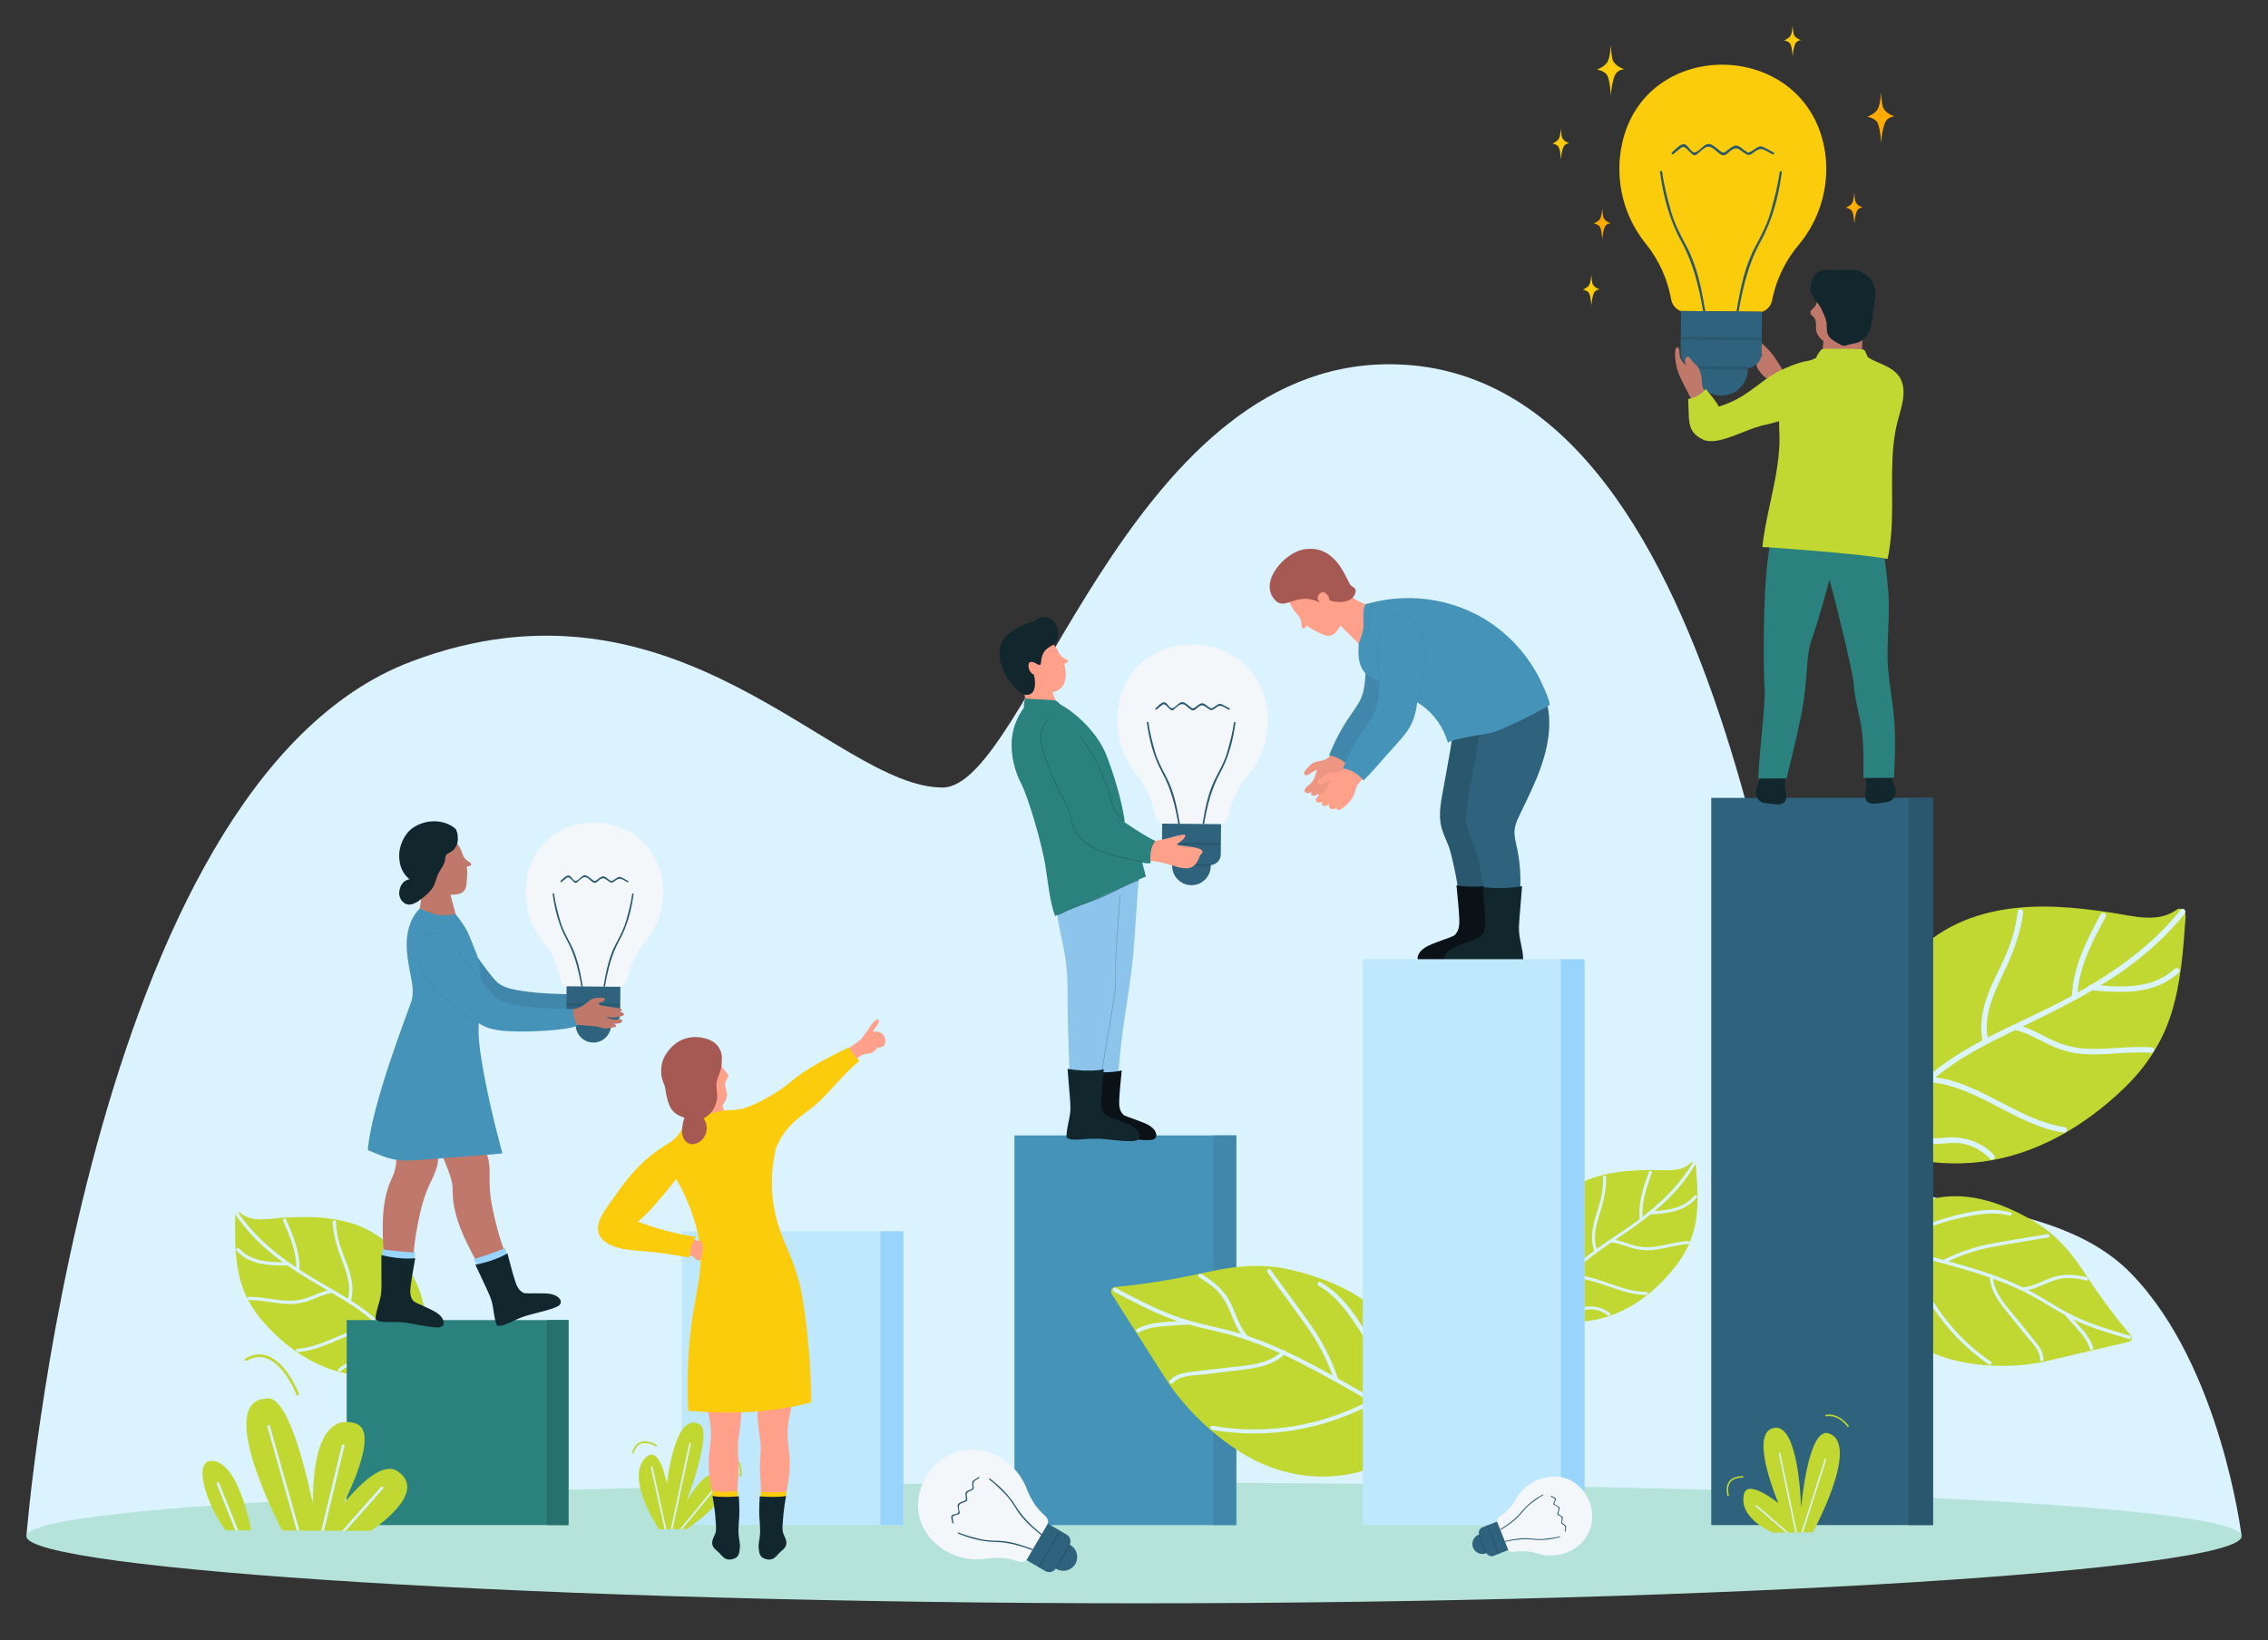 <svg xmlns="http://www.w3.org/2000/svg" id="Layer_1" data-name="Layer 1" viewBox="0 0 794.874 574.886"><rect x="0" y="0" width="794.874" height="574.886" fill="#333333" stroke="none"/><defs><style>      .cls-1 {        fill: #b5e3d9;      }      .cls-2 {        fill: #bfe8fc;      }      .cls-3 {        fill: #f4f7f9;      }      .cls-4 {        fill: #6b94b0;      }      .cls-5 {        fill: #ffab00;      }      .cls-6 {        fill: #26706e;      }      .cls-7 {        fill: #2f627c;      }      .cls-8 {        fill: #99d4fc;      }      .cls-9 {        fill: #bf7869;      }      .cls-10 {        fill: #ffa18a;      }      .cls-11 {        fill: #8cc4eb;      }      .cls-12 {        fill: #a65952;      }      .cls-13 {        fill: #dbf2ff;      }      .cls-14 {        fill: #4693b9;      }      .cls-15 {        fill: #29576e;      }      .cls-16 {        fill: #2a817d;      }      .cls-17 {        fill: #c1d832;      }      .cls-18 {        fill: #ed9682;      }      .cls-19 {        fill: #0a1217;      }      .cls-20 {        fill: #facc0b;      }      .cls-21 {        fill: #4087ab;      }      .cls-22 {        fill: #21615e;      }      .cls-23 {        fill: #12262e;      }    </style></defs><path class="cls-20" d="M625.271,14.155s1.409.192,2.113,1.088c.706.898.898,4.614.898,4.614,0,0,.256-4.164,1.346-5.126.787-.695,1.665-.64,1.665-.64,0,0-1.922-.513-2.563-1.922-.32-.705-.448-3.396-.448-3.396,0,0-.129,2.755-.768,3.78-.642,1.025-2.243,1.602-2.243,1.602"></path><path class="cls-13" d="M9.25,538.494h776.375s-7.149-59.401-38.496-91.874c-31.347-32.475-93.744-18.044-107.964-48.962-14.219-30.917-31.889-269.982-152.341-269.982-92.343,0-126.785,148.364-156.5,148.364-37.797,0-92.782-79.618-186.347-44.099C30.103,275.165,9.25,538.494,9.25,538.494"></path><path class="cls-1" d="M9.25,538.494c0,11.674,183.618,23.495,390.506,23.495s385.869-11.821,385.869-23.495-178.982-18.774-385.869-18.774-390.506,7.107-390.506,18.774h0Z"></path><path class="cls-18" d="M461.499,270.095c-.064.325-.18.652-.278.964-.398,1.259-.839,2.606-1.837,3.52-.651.597-1.483,1.069-1.932,1.858-.295.51-.421,1.082.168,1.411.691.393,1.469.081,2.124-.262-.247.443-.413,1.025.171,1.264.685.279,1.746-.271,2.446-.72-.251.417-.393.905.022,1.286.419.386,1.103.31,1.598.156.251-.079.599-.359.818-.307.138.032.318.325.516.384.718.198,1.319-.467,1.765-.916,1.363-1.382,2.558-3.002,3.155-4.864.345-1.068.339-2.205.666-3.275.336-1.097,1.169-1.93,1.652-2.957-1.407-1.006-3.737-2.622-5.627-3.868-.652,1.365-1.794,2.336-3.245,2.746-1.16.332-2.424.337-3.495.944-1.015.573-1.84,1.598-2.575,2.485-.356.426-.892,1.175-.286,1.648.668.514,1.597-.319,2.122-.641.556-.346,1.12-.676,1.695-.984.382-.21.442-.298.357.128"></path><path class="cls-21" d="M476.079,246.553c2.117-3.448,2.256-6.953,2.531-10.824h13.617s-.262,5.954-.4,5.875c-.44,3.651-1.401,7.199-3.602,10.241-2.067,2.856-4.62,5.416-6.946,8.058-2.707,3.074-5.341,6.247-8.297,9.091-1.84-2.325-4.247-3.747-7.174-4.234,1.296-3.223,2.782-6.365,4.511-9.38,1.753-3.06,3.918-5.829,5.76-8.827"></path><path class="cls-15" d="M523.606,284.811c-.691,1.453-1.414,2.92-1.76,4.5-.436,1.988-.119,3.982.348,5.936,1.451,6.07,1.847,12.109,1.261,18.392h-12.29c-.008-3.348-2.531-14.765-3.441-17.039-.85-2.125-1.868-4.197-2.482-6.413-1.289-4.631-.106-9.605.697-14.23.883-5.069,1.913-10.114,2.7-15.201.819-5.275,1.32-10.594,1.178-15.932h22.914c2.993,10.504-.586,21.633-5.006,31.315-1.328,2.912-2.746,5.78-4.119,8.672"></path><path class="cls-19" d="M496.842,335.532c.287-1.531,1.362-2.563,2.57-3.379,2.324-1.56,9.577-3.631,10.351-4.324,1.487-1.326,1.762-3.496,1.695-5.404-.142-4.038-.659-8.09-1.002-12.114,0,0,5.109,1.242,13.846-.17,0,0-.593,7.225-.889,10.838-.144,1.764-.298,3.533-.163,5.305.117,1.553.451,3.078.765,4.6.313,1.513.617,3.043.663,4.595.01.276.003.844.003.844-.962.98-3.245.898-4.321.85-2.716-.116-5.331-.53-8.069-.354-3.523.231-7.014.803-10.546.938-1.21.045-2.365.033-3.459-.139-1.403-.367-1.524-1.67-1.444-2.086"></path><path class="cls-7" d="M532.757,285.309c-.691,1.451-1.415,2.919-1.76,4.501-.436,1.987-.118,3.983.348,5.933,1.45,6.07,1.847,12.113,1.26,18.396h-12.289c-.008-3.348-2.532-14.767-3.442-17.037-.848-2.131-1.866-4.203-2.482-6.416-1.289-4.634-.106-9.609.699-14.233.881-5.069,1.91-10.111,2.701-15.196.816-5.274,1.317-10.596,1.176-15.934h22.913c2.993,10.504-.584,21.635-5.004,31.315-1.328,2.909-2.746,5.78-4.12,8.671"></path><path class="cls-10" d="M474.223,209.47c-1.072-.981-1.749-1.695-1.749-1.695,0,0-1.661,1.668-3.706.716-.028-.014-12.744-7.895-15.552-4.849-3.327,3.612-1.638,8.302,1.611,11.917,1.379,1.533,1.314,2.794,1.409,4.178.036.544.842.785,1.159.275l.461-.546c.104-.124.287-.14.415-.042,1.093.836,2.193,1.52,3.29,1.981,2.578,1.074,4.639,3.035,7.377-.772.321-.45.604-.898.873-1.354l6.585,6.606c2.822-.052,3.236-7.261,3.805-8.897.096-.268,1.046-4.108.784-4.223-2.51-1.117-5.094-1.764-6.762-3.295"></path><path class="cls-12" d="M473.228,204.949c-1.716-2.643-5.29-14.394-16.487-12.331-6.669,1.227-15.975,11.672-9.657,17.942,3.471,3.446,7.497-3.322,15.439.618-.052-.039.334-1.503.729-1.562-1.645-1.13,2.539,1.282,5.602,1.386,1.573.054,4.777-.011,5.972-2.681,1.074-2.399-.95-2.377-1.598-3.372"></path><path class="cls-10" d="M465.255,208.601c.708.907.887,1.95-.005,2.656-.8.63-1.972.621-2.778-.202-.805-.822-.853-2.052-.138-2.777,1.298-1.313,2.242-.552,2.921.323"></path><path class="cls-23" d="M505.992,336.032c.286-1.535,1.363-2.566,2.57-3.379,2.324-1.562,9.578-3.635,10.35-4.324,1.488-1.328,1.763-3.496,1.696-5.402-.142-4.041-.66-8.094-1.002-12.12,0,0,5.109,1.245,13.848-.166,0,0-.594,7.221-.891,10.836-.143,1.762-.297,3.534-.163,5.305.118,1.553.451,3.076.764,4.6.314,1.515.617,3.043.667,4.593.007.276.001.844.001.844-.963.983-3.246.9-4.323.858-2.715-.122-5.329-.536-8.069-.36-3.522.231-7.012.801-10.544.938-1.212.047-2.366.033-3.459-.141-1.405-.363-1.525-1.67-1.445-2.082"></path><path class="cls-10" d="M466.297,273.853c-.107.314-.263.623-.401.921-.556,1.196-1.168,2.477-2.276,3.255-.721.508-1.606.866-2.155,1.591-.356.471-.555,1.02-.016,1.421.637.479,1.447.269,2.142.016-.302.404-.542.962.006,1.275.643.364,1.767-.044,2.518-.399-.301.381-.505.847-.143,1.28.366.433,1.054.447,1.566.359.258-.048.637-.278.849-.2.131.05.273.365.463.446.686.293,1.367-.294,1.869-.68,1.53-1.193,2.92-2.647,3.755-4.417.479-1.014.62-2.141,1.081-3.162.474-1.044,1.409-1.762,2.02-2.719-1.266-1.18-3.368-3.083-5.08-4.559-.824,1.271-2.081,2.083-3.575,2.304-1.192.179-2.445.02-3.586.485-1.082.438-2.029,1.348-2.873,2.133-.408.377-1.039,1.052-.496,1.598.595.596,1.624-.111,2.186-.365.596-.271,1.199-.522,1.808-.756.406-.158.476-.238.338.173"></path><path class="cls-14" d="M470.675,269.335c2.928.487,5.334,1.912,7.173,4.236,2.957-2.846,5.59-6.017,8.299-9.093,2.325-2.64,4.879-5.202,6.945-8.057,2.199-3.041,3.161-6.588,3.602-10.24.489.28.966.578,1.428.903,4.543,3.205,7.782,7.901,9.33,13.23,2.664-1.682,13.373-2.898,15.67-3.568,4.607-1.35,20.004-9.188,20.022-9.78.049-1.64-3.216-8.513-3.993-9.973-3.504-6.584-8.43-12.402-14.347-16.942-12.755-9.784-29.781-12.786-45.209-8.527-2.686-.258-1.366,6.179-1.833,9.253-.145.942-1.582,4.891-1.582,4.891.035,2.361-.416,4.126.521,7.139.477,1.526,1.339,2.907,2.61,3.893,1.275.989,2.807,1.661,4.286,2.34-.021.251-.064.499-.084.752-.302,4.076-.358,7.734-2.567,11.336-1.842,3-4.008,5.769-5.761,8.829-1.726,3.015-3.214,6.153-4.51,9.378"></path><path class="cls-21" d="M480.991,211.454c-1.101,2.632-.646,5.656-1.127,8.425-.436,2.499-1.337,4.895-2.941,6.882-.078.094-.212-.043-.136-.136,1.69-2.09,2.576-4.653,2.971-7.288.395-2.625.006-5.441,1.049-7.935.047-.113.232-.063.184.052"></path><path class="cls-21" d="M483.463,238.871c-.828-6.028-1.62-12.379.966-18.114.051-.113.216-.016.166.096-2.563,5.681-1.767,11.999-.949,17.97.018.117-.167.172-.183.048"></path><path class="cls-21" d="M496.686,246.026c.557-3.054,1.117-6.112,1.677-9.166.593-3.245,1.242-6.486.975-9.804-.231-2.862-.988-5.811-2.769-8.117-1.8-2.33-4.727-3.806-7.694-3.235-.12.023-.172-.161-.051-.187,2.537-.488,5.106.472,6.948,2.236,2.064,1.982,3.107,4.814,3.55,7.586.544,3.388.113,6.699-.497,10.043-.65,3.564-1.303,7.132-1.953,10.696-.024.121-.208.07-.186-.052"></path><path class="cls-17" d="M121.29,481.439c5.402,1.104,11.071,1.184,16.683.261,4.308-.708,8.283-1.195,9.879-6.357,3.206-10.349.896-21.778-4.197-29.897-.965-1.542-2.057-2.929-3.208-4.253-2.439-3.455-5.437-6.406-8.944-8.616-6.518-4.111-14.167-5.659-21.89-5.943-3.817-.139-7.665.027-11.512.306-4.678.337-9.943,1.493-13.708-1.723-.841-.716-1.955.246-1.967,1.339-.074,6.969-.127,14.034,1.402,20.666,1.474,6.384,4.595,11.777,8.632,16.343,7.709,8.725,17.576,15.585,28.83,17.874"></path><path class="cls-13" d="M83.568,425.177c4.656,6.892,10.822,12.443,17.545,17.235.285.006.475.184.558.4.709.498,1.424.986,2.143,1.47.01-1.774-.194-3.514-.566-5.225-.837-3.848-2.458-7.548-4.035-11.133-.305-.685.774-1.132,1.075-.442,2.457,5.571,4.9,11.363,4.676,17.566.573.375,1.146.744,1.72,1.109,4.981,3.164,10.259,5.94,15.282,9.072,1.165-4.441-.374-8.938-1.975-13.077-1.745-4.516-3.176-8.914-3.409-13.792-.037-.744,1.12-.892,1.157-.141.131,2.715.549,5.403,1.335,8.012.767,2.54,1.845,4.968,2.743,7.463,1.417,3.926,2.333,8.081,1.175,12.185,3.659,2.337,7.166,4.889,10.292,7.955,1.957,1.917,3.761,3.97,5.489,6.089,2.694-4.74,1.05-10.437-.419-15.329-1.553-5.167-2.419-10.179-1.465-15.56.128-.735,1.283-.583,1.151.161-.515,2.923-.59,5.884-.137,8.82.496,3.224,1.642,6.289,2.485,9.426,1.196,4.458,1.658,9.362-.832,13.441,1.896,2.385,3.705,4.842,5.508,7.294.442.603-.477,1.318-.92.713-.646-.877-1.29-1.753-1.94-2.629-3.578,1.399-7.279,2.729-11.18,2.188-2.088-.291-4.049-.805-6.173-.446-2.045.345-3.897,1.295-5.439,2.665-.559.499-1.272-.427-.715-.922,2.923-2.595,6.65-3.447,10.448-2.802,2.149.363,4.139.631,6.307.242,2.082-.371,4.067-1.126,6.032-1.893-2.474-3.3-5.035-6.541-7.9-9.512-.074-.076-.15-.146-.224-.225-10.318.122-18.732,7.639-28.959,8.359-.746.051-.893-1.106-.142-1.156,9.892-.698,18.082-7.76,27.972-8.324-3.54-3.385-7.524-6.19-11.719-8.729-1.413-.854-2.835-1.695-4.254-2.531-2.722.455-5.152,1.717-7.718,2.672-2.236.832-4.512,1.251-6.902,1.241-4.775-.016-9.432-1.389-14.211-1.377-.738.002-.891-1.155-.141-1.156,4.69-.014,9.246,1.269,13.922,1.375,2.745.059,5.282-.506,7.826-1.526,1.904-.761,3.766-1.593,5.744-2.102-4.75-2.794-9.495-5.586-14.012-8.729-6.37.092-13.234-.167-17.852-5.187-.509-.552.416-1.261.919-.712,3.943,4.285,9.815,4.772,15.327,4.756-1.692-1.227-3.347-2.508-4.955-3.87-4.385-3.708-8.34-7.902-11.558-12.666-.417-.619.499-1.336.921-.716"></path><rect class="cls-16" x="121.511" y="462.717" width="77.717" height="71.85"></rect><rect class="cls-6" x="191.658" y="462.717" width="7.57" height="71.85"></rect><rect class="cls-2" x="238.888" y="431.583" width="77.718" height="102.984"></rect><rect class="cls-8" x="308.57" y="431.583" width="8.036" height="102.984"></rect><path class="cls-17" d="M744.467,381.401c7.3-7.047,13.189-15.579,16.473-25.979,3.414-10.795,4.257-22.524,5.053-34.099.125-1.815-1.596-3.559-3.085-2.474-6.674,4.836-15.254,2.223-22.972,1.045-6.344-.967-12.707-1.749-19.058-2.022-12.854-.546-25.745,1.015-37.101,6.974-6.111,3.202-11.47,7.707-15.972,13.116-2.082,2.043-4.079,4.207-5.883,6.628-9.52,12.805-14.857,31.459-10.907,49.051,1.973,8.778,8.501,10.11,15.555,11.852,9.189,2.268,18.606,2.881,27.71,1.77,18.973-2.319,36.249-12.399,50.187-25.862"></path><path class="cls-13" d="M698.804,404.791c-4.502-4.693-10.572-6.595-16.963-6.026-3.612.317-6.946.503-10.495-.43-3.402-.893-6.6-2.403-9.755-3.932,4.537-5.154,9.21-10.192,14.356-14.743.133-.119.272-.225.405-.343,17.1,1.562,30.07,15.139,46.941,17.678,1.228.19,1.625-1.711.388-1.898-16.319-2.458-28.977-15.254-45.306-17.494,6.313-5.149,13.296-9.279,20.593-12.939,2.454-1.229,4.92-2.436,7.386-3.638,4.457,1.114,8.324,3.535,12.455,5.452,3.601,1.672,7.32,2.674,11.287,2.973,7.927.599,15.828-1.066,23.756-.415,1.227.101,1.633-1.798.387-1.899-7.776-.639-15.506.887-23.278.444-4.563-.262-8.693-1.532-12.782-3.561-3.06-1.517-6.039-3.142-9.255-4.244,8.25-4.009,16.489-8.019,24.394-12.638,10.561.994,21.984,1.469,30.308-6.247.915-.853-.527-2.152-1.432-1.309-7.109,6.589-16.916,6.63-26.059,5.871,2.97-1.81,5.888-3.717,8.732-5.762,7.766-5.578,14.876-12.011,20.846-19.497.776-.97-.654-2.281-1.434-1.306-8.63,10.819-19.587,19.215-31.372,26.278-.48-.032-.828.247-.998.601-1.242.734-2.498,1.452-3.761,2.162.217-2.947.809-5.809,1.653-8.608,1.899-6.269,5.07-12.195,8.164-17.937.591-1.099-1.137-1.977-1.73-.878-4.807,8.924-9.624,18.204-10.074,28.53-.995.544-1.994,1.084-2.997,1.614-5.632,2.976-11.448,5.667-17.228,8.433-.039.013-.072.03-.109.049-3.094,1.479-6.175,2.981-9.214,4.554-1.343-7.522,1.8-14.779,5.002-21.437,3.492-7.261,6.442-14.37,7.472-22.432.157-1.228-1.741-1.629-1.898-.387-.575,4.489-1.624,8.896-3.274,13.115-1.604,4.114-3.712,8.001-5.532,12.02-2.868,6.33-4.937,13.102-3.555,20.065-6.381,3.396-12.535,7.165-18.126,11.838-3.502,2.928-6.773,6.099-9.922,9.39-3.844-8.218-.35-17.46,2.731-25.385,3.258-8.369,5.352-16.573,4.482-25.621-.119-1.241-2.052-1.133-1.935.113.471,4.913.206,9.838-.931,14.651-1.25,5.283-3.557,10.216-5.368,15.317-2.57,7.23-3.982,15.31-.392,22.405-3.462,3.704-6.786,7.54-10.097,11.371-.815.947.616,2.255,1.434,1.307,1.183-1.369,2.368-2.739,3.561-4.103,5.752,2.786,11.719,5.482,18.257,5.098,3.506-.202,6.827-.798,10.306.075,3.346.839,6.292,2.662,8.67,5.138.864.901,2.164-.534,1.306-1.433"></path><path class="cls-17" d="M713.145,428.28c-11.337-6.767-25.597-12.052-39.281-6.964-11.1,4.133-24.58,11.683-20.712,25.531,4.423,15.848,17.393,26.629,32.251,30.074,12.337,2.854,24.081,1.996,31.999.14,9.578-2.243,19.152-4.505,28.728-6.755.888-.209,1.39-1.384.8-2.08-5.99-7.018-11.403-14.464-16.471-22.24-4.704-7.22-9.938-13.306-17.314-17.706"></path><path class="cls-13" d="M746.089,469.316c-6.101-1.785-12.236-3.579-18.046-6.188-.479-.214-.951-.447-1.421-.676,1.219,1.335,2.44,2.669,3.595,4.051,1.463,1.752,2.665,3.677,3.388,5.849.235.721-.841,1.216-1.083.488-.713-2.151-1.898-4.019-3.357-5.745-1.689-1.996-3.488-3.901-5.232-5.844-.078-.083-.121-.17-.137-.258-3.995-2.191-7.797-4.715-11.815-6.881-4.322-2.327-8.824-4.243-13.429-5.906.545,5.568,5.141,10.139,8.482,14.286,2.031,2.514,4.062,5.027,6.09,7.541,1.557,1.933,3.153,3.954,3.014,6.564-.042.764-1.222.639-1.182-.124.167-3.094-2.823-5.777-4.615-7.995-2.085-2.587-4.169-5.17-6.252-7.756-3.087-3.82-6.415-7.882-6.737-12.948-6.739-2.367-13.676-4.226-20.558-6.054-2.266-.603-4.537-1.204-6.819-1.754,4.979,15.163,14.593,28.37,27.839,37.383.631.429-.072,1.386-.703.959-13.627-9.274-23.522-22.979-28.475-38.658-4.677-1.08-9.402-1.899-14.233-2.009-.765-.019-.635-1.199.125-1.181,1.782.04,3.549.18,5.308.39.025-.023.052-.046.089-.066,6.576-4.068,13.624-7.277,21.033-9.502,7.388-2.221,16.074-4.461,23.701-2.307.734.205.297,1.311-.432,1.104-4.07-1.151-8.282-.788-12.399-.107-3.682.608-7.323,1.458-10.891,2.545-6.744,2.056-13.207,4.957-19.248,8.579,2.422.362,4.827.846,7.219,1.401.218-.095.469-.067.613.142,1.27.3,2.536.619,3.801.947,2.597.671,5.193,1.354,7.782,2.056,5.366-2.703,10.867-4.607,16.779-5.698,6.562-1.21,13.158-2.245,19.734-3.362.754-.13.949,1.04.196,1.169-6.362,1.079-12.73,2.106-19.079,3.244-5.586,1.003-10.799,2.692-15.881,5.117,3.053.839,6.096,1.711,9.118,2.648,1.895.588,3.784,1.211,5.657,1.869.26-.094.61.004.777.271,3.574,1.275,7.09,2.701,10.513,4.343.017-.005.031-.008.051-.01,3.864-.283,7.152-2.438,10.766-3.61,3.891-1.262,7.637-.802,11.56.033.739.157.625,1.339-.123,1.182-1.976-.423-3.966-.857-5.994-.885-2.043-.033-4.027.38-5.937,1.095-2.818,1.051-5.505,2.536-8.457,3.128,5.223,2.709,10.047,6.102,15.314,8.723,6.495,3.236,13.486,5.281,20.422,7.313.736.211.3,1.318-.431,1.104"></path><rect class="cls-14" x="355.539" y="397.984" width="77.717" height="136.583"></rect><rect class="cls-21" x="425.285" y="397.984" width="7.972" height="136.583"></rect><path class="cls-17" d="M423.228,445.872c-10.79,2.418-21.599,4.266-32.546,5.272-1.081.101-1.631,1.522-1.047,2.438,6.296,9.884,12.582,19.774,18.886,29.654,5.21,8.167,14.513,18.666,27.41,26.491,15.539,9.42,35.568,11.011,52.519,1.173,14.818-8.596,9.6-26.247,3.568-39.003-7.439-15.72-23.999-23.071-39.297-26.729-9.95-2.381-19.475-1.542-29.493.704"></path><path class="cls-13" d="M390.494,452.773c6.688,3.55,13.412,7.123,20.539,9.729.587.215,1.182.409,1.773.604-2.149.124-4.298.248-6.435.468-2.706.277-5.33.919-7.754,2.171-.798.418-.292,1.736.518,1.316,2.397-1.242,4.962-1.85,7.642-2.108,3.1-.298,6.219-.428,9.323-.634.137-.005.245-.045.331-.106,5.23,1.455,10.572,2.462,15.801,3.957,5.621,1.609,11.055,3.719,16.365,6.129-5.096,4.297-12.818,4.374-19.116,5.13-3.823.457-7.645.913-11.465,1.37-2.937.354-5.977.749-8.031,3.093-.598.686.512,1.561,1.111.877,2.431-2.777,7.214-2.58,10.587-2.981,3.93-.473,7.855-.944,11.782-1.415,5.81-.693,12.026-1.39,16.515-5.444,7.718,3.586,15.18,7.771,22.57,11.934,2.434,1.37,4.872,2.748,7.275,4.175-16.857,8.794-36.042,12.062-54.835,8.734-.895-.158-1.092,1.242-.197,1.402,19.335,3.424,39.173-.038,56.437-9.291,4.889,2.968,9.6,6.2,13.812,10.121.667.621,1.539-.491.875-1.11-1.553-1.447-3.177-2.797-4.852-4.081-.002-.041-.006-.082-.02-.132-2.226-8.937-5.57-17.536-10.038-25.596-4.456-8.039-10.001-17.172-18.298-21.678-.797-.435-1.344.87-.549,1.3,4.428,2.405,7.72,6.214,10.664,10.221,2.635,3.58,5.033,7.334,7.172,11.23,4.044,7.36,7.144,15.21,9.284,23.326-2.367-1.709-4.822-3.295-7.322-4.811-.109-.261-.346-.447-.642-.388-1.332-.8-2.679-1.581-4.029-2.355-2.773-1.586-5.556-3.163-8.348-4.719-2.329-6.766-5.437-12.966-9.574-18.813-4.59-6.489-9.355-12.859-14.035-19.281-.535-.737-1.674.1-1.14.835,4.529,6.212,9.107,12.384,13.576,18.635,3.932,5.5,6.972,11.276,9.29,17.572-3.301-1.824-6.623-3.611-9.98-5.323-2.105-1.076-4.234-2.116-6.378-3.113-.144-.297-.525-.503-.888-.414-4.11-1.886-8.295-3.594-12.579-5.039-.011-.018-.021-.033-.037-.051-3.06-3.456-4.072-8.027-6.178-12.032-2.271-4.313-5.848-7.036-9.89-9.587-.76-.48-1.646.622-.878,1.111,2.036,1.282,4.095,2.567,5.849,4.229,1.769,1.672,3.119,3.675,4.153,5.873,1.53,3.239,2.586,6.74,4.614,9.701-6.709-2.033-13.647-3.151-20.32-5.296-8.23-2.641-15.893-6.711-23.5-10.747-.801-.429-1.35.875-.55,1.302"></path><rect class="cls-7" x="599.745" y="279.673" width="77.717" height="254.894"></rect><rect class="cls-15" x="668.942" y="279.673" width="8.52" height="254.894"></rect><path class="cls-17" d="M587.399,443.628c3.446-4.473,5.995-9.652,6.958-15.644.999-6.224.509-12.752.006-19.188-.08-1.009-1.17-1.829-1.902-1.114-3.279,3.206-8.218,2.466-12.562,2.448-3.573-.02-7.141.068-10.66.436-7.12.746-14.092,2.652-19.86,6.859-3.102,2.262-5.689,5.176-7.728,8.522-.981,1.295-1.904,2.646-2.7,4.131-4.2,7.822-5.62,18.529-2.011,27.895,1.797,4.671,5.501,4.872,9.528,5.257,5.243.502,10.478.075,15.401-1.282,10.259-2.819,18.949-9.776,25.53-18.32"></path><path class="cls-13" d="M593.221,407.592c-3.874,6.659-9.225,12.177-15.14,17.025-.263.023-.427.199-.49.404-.625.505-1.255,1.002-1.89,1.493-.12-1.64-.04-3.261.197-4.863.533-3.609,1.801-7.132,3.035-10.543.238-.653-.786-.998-1.022-.341-1.922,5.301-3.819,10.808-3.224,16.526-.507.383-1.014.76-1.521,1.134-4.406,3.234-9.111,6.13-13.558,9.338-1.353-4.032-.212-8.284,1.009-12.211,1.331-4.281,2.378-8.436,2.289-12.959-.011-.689-1.091-.754-1.078-.058.049,2.519-.17,5.029-.733,7.489-.551,2.395-1.396,4.707-2.069,7.069-1.065,3.717-1.652,7.613-.325,11.336-3.237,2.388-6.319,4.965-9.016,7.994-1.689,1.894-3.229,3.903-4.693,5.971-2.786-4.213-1.623-9.582-.569-14.195,1.111-4.873,1.599-9.558.381-14.471-.163-.672-1.222-.459-1.053.219.658,2.669.913,5.402.678,8.143-.258,3.012-1.127,5.915-1.709,8.867-.827,4.196-.948,8.757,1.609,12.371-1.605,2.323-3.124,4.706-4.634,7.086-.374.584.521,1.188.892.602.544-.851,1.084-1.7,1.63-2.552,3.393,1.07,6.897,2.068,10.469,1.325,1.913-.398,3.692-.997,5.678-.799,1.911.191,3.682.955,5.194,2.124.548.426,1.147-.474.601-.895-2.862-2.218-6.359-2.772-9.831-1.94-1.964.47-3.785.843-5.813.619-1.948-.213-3.83-.787-5.692-1.373,2.079-3.204,4.243-6.359,6.706-9.285.065-.074.129-.144.192-.222,9.546-.532,17.791,5.889,27.288,5.918.694,0,.756-1.079.06-1.078-9.187-.028-17.198-6.042-26.373-5.948,3.06-3.348,6.567-6.189,10.286-8.798,1.253-.877,2.513-1.744,3.773-2.606,2.544.252,4.87,1.266,7.3,1.989,2.12.629,4.249.874,6.457.716,4.413-.312,8.63-1.873,13.049-2.161.682-.042.751-1.121.058-1.075-4.336.28-8.466,1.748-12.781,2.138-2.535.226-4.914-.137-7.329-.919-1.806-.586-3.581-1.239-5.44-1.586,4.216-2.879,8.426-5.756,12.405-8.944,5.893-.311,12.222-.978,16.176-5.906.436-.544-.463-1.14-.894-.602-3.377,4.205-8.775,5.023-13.868,5.353,1.486-1.238,2.936-2.526,4.337-3.886,3.822-3.701,7.214-7.824,9.892-12.429.347-.599-.545-1.204-.896-.604"></path><rect class="cls-2" x="477.621" y="336.21" width="77.717" height="198.357"></rect><rect class="cls-8" x="547.06" y="336.21" width="8.278" height="198.357"></rect><path class="cls-17" d="M98.917,536.472s-24.868-46.762-4.664-46.267c8.306.208,15.479,37.383,15.479,37.383,0,0-1.63-33.927,14.987-28.6,8.99,2.88-4.613,28.6-4.613,28.6,0,0,12.315-16.606,19.245-11.889,11.294,7.686-9.428,20.9-9.428,20.9l-31.006-.127Z"></path><path class="cls-17" d="M88.012,536.427s-4.383-24.754-14.012-24.329c-6.892.308-.676,17.068,5.165,24.312,0,0,8.578.015,8.847.017"></path><path class="cls-13" d="M104.957,536.494l-10.36-36.646c-.069-.246-.326-.39-.571-.321-.246.071-.388.327-.32.572l10.285,36.389.966.006Z"></path><path class="cls-13" d="M113.536,536.533l7.179-29.66c.059-.244-.095-.493-.342-.556-.249-.053-.499.093-.56.343l-7.228,29.871.951.002Z"></path><path class="cls-13" d="M83.47,536.411l-6.628-16.535c-.094-.24-.365-.352-.6-.259-.238.094-.354.363-.261.6l6.49,16.193h.999Z"></path><path class="cls-13" d="M121.155,536.571l13.044-14.711c.171-.191.154-.483-.04-.654-.191-.172-.482-.155-.655.04l-13.585,15.322,1.236.003Z"></path><path class="cls-17" d="M104.327,489.148c.058,0,.111-.01.166-.026.239-.093.36-.361.266-.599-.165-.446-4.197-10.875-11.068-13.295-2.526-.889-5.116-.574-7.694.939-.223.129-.295.414-.166.635.128.219.413.291.633.162,2.333-1.367,4.662-1.658,6.919-.864,6.466,2.276,10.473,12.647,10.51,12.751.07.186.248.297.434.297"></path><path class="cls-17" d="M635.348,537.078s16.79-30.733,5.645-34.646c-7.363-2.583-9.758,26.165-9.758,26.165,0,0-.659-31.871-10.427-27.794-7.375,3.076,2.476,26.085,2.476,26.085,0,0-10.702-8.684-12.054-3.233-2.146,8.666,10.174,13.583,10.174,13.583l13.944-.16Z"></path><path class="cls-13" d="M631.894,537.118l8.127-25.47c.044-.14-.033-.289-.173-.335-.142-.045-.291.034-.336.174l-8.181,25.638.563-.007Z"></path><path class="cls-13" d="M629.778,537.14l-5.823-27.762c-.03-.146-.173-.239-.316-.208-.144.032-.236.173-.206.316l5.802,27.662.543-.008Z"></path><path class="cls-13" d="M626.783,537.177l-11.065-9.525c-.115-.097-.281-.083-.377.028-.096.11-.084.281.027.376l10.608,9.13.807-.009Z"></path><path class="cls-17" d="M647.603,500.237l.444-.3c-.034-.051-3.412-4.966-8.334-3.996l.105.525c4.577-.901,7.755,3.721,7.785,3.771"></path><path class="cls-17" d="M605.434,524.36l.521-.125c-.518-2.137-.308-3.756.616-4.823,1.485-1.702,4.355-1.439,4.382-1.438l.052-.53c-.126-.013-3.168-.294-4.834,1.619-1.047,1.201-1.297,2.985-.737,5.297"></path><path class="cls-17" d="M231.007,536.09s-12.394-18.369-4.497-25.404c4.843-4.318,7.212,9.499,7.212,9.499,0,0,2.746-26.361,11.674-20.799,4.363,2.72-4.807,27.031-4.807,27.031,0,0,6.524-12.642,11.675-9.17,8.315,5.603-11.5,18.656-11.5,18.656l-9.757.187Z"></path><path class="cls-17" d="M259.46,517.657c.133,0,.259-.091.295-.229.029-.112.708-2.809-.816-5.1-1.044-1.567-2.85-2.54-5.369-2.896-.17-.019-.321.093-.345.261-.023.167.094.319.261.344,2.338.329,4.001,1.213,4.944,2.629,1.378,2.066.74,4.584.737,4.61-.044.161.053.328.215.371.026.006.052.01.078.01"></path><path class="cls-17" d="M221.925,509.416c.106-.024.201-.102.233-.213.485-1.651,1.32-2.71,2.483-3.15,2.282-.875,5.121.874,5.15.89.142.091.331.046.42-.095.088-.144.044-.331-.098-.421-.126-.079-3.127-1.916-5.69-.946-1.35.516-2.309,1.708-2.849,3.549-.047.16.044.331.205.379.049.014.1.014.146.007"></path><path class="cls-13" d="M235.727,535.998l6.407-29.857c.034-.164-.072-.328-.237-.364-.164-.031-.326.072-.361.236l-6.437,29.996.628-.011Z"></path><path class="cls-13" d="M239.137,535.935l11.797-14.338c.107-.129.088-.32-.041-.427-.132-.107-.323-.089-.429.039l-12.132,14.743.805-.017Z"></path><path class="cls-13" d="M233.544,536.041l-4.849-21.874c-.035-.167-.196-.27-.363-.232-.166.036-.268.2-.232.364l4.823,21.755.621-.013Z"></path><path class="cls-10" d="M298.326,372.597s.67-.545.941-.766c.601-.49,1.188-.998,1.83-1.425.657-.444,1.376-.801,2.16-.948.727-.138,1.435-.134,2.128-.422.989-.406,1.758-1.164,2.247-2.099.131.295.359.514.726.392.272-.089.401-.294.463-.539.173.196.448.233.788-.058.659-.574.791-1.705.645-2.51-.373-2.057-2.514-3.014-4.411-2.527.411-.803,1.009-1.469,1.519-2.213.278-.405.894-1.263.646-1.813-.566-1.257-2.755,1.632-3.045,2.1-.547.884-1.046,1.674-1.677,2.498-.761.992-1.218,1.805-2.176,2.56-1.951,1.536-4.097,2.94-6.267,4.161-.037.023,1.738,3.125,3.483,3.609"></path><path class="cls-10" d="M276.04,503.578c.185,3.58.919,6.971.76,10.592-.308,6.974-2.336,13.668-4.334,20.213h-5.932c.083-3.768.224-7.545.203-11.319-.019-3.64-.569-7.273-.366-10.912.099-1.779.286-3.543.211-5.33-.077-1.861-.367-3.701-.628-5.541-.408-2.875-.713-5.746-.187-8.603h11.761c-.02.025-.025.06-.05.08-.815,3.533-1.629,7.138-1.438,10.82"></path><path class="cls-10" d="M249.167,503.578c-.183,3.58-.919,6.971-.758,10.592.307,6.974,2.334,13.668,4.333,20.213h5.93c-.078-3.768-.221-7.545-.202-11.319.019-3.64.569-7.273.366-10.912-.099-1.779-.283-3.543-.21-5.33.077-1.861.368-3.701.629-5.541.409-2.875.713-5.746.188-8.603h-11.763c.02.025.024.06.05.08.814,3.533,1.629,7.138,1.437,10.82"></path><path class="cls-10" d="M254.762,376.107c-.499-.561-.985-1.051-1.388-1.687-1.011-1.586-2.044-3.161-3.513-4.37l-12.743,4.346c-.036.074-.089.147-.122.221-.761,1.767-.906,3.799-.851,5.701.07,2.275.536,4.584,1.426,6.68.247.58,1.282,2.685,2.284,3.068.203.707.406,1.41.607,2.115.225.791.371,1.721.704,2.477l12.909-4.403c-.265-.91-.571-1.812-.912-2.703.778-1.029,1.465-2.162,1.587-3.461.077-.818-.138-1.597-.341-2.384-.351-1.358-.426-2.412.402-3.6.305-.439.584-.793.39-1.354-.091-.253-.263-.447-.439-.646"></path><path class="cls-20" d="M209.811,428.781c.798-2.977,2.909-5.555,4.629-8.045,1.719-2.494,3.488-4.961,5.385-7.318,3.891-4.838,8.296-8.869,13.59-12.116,1.626-.998,3.277-2.062,4.415-3.63.902-1.241,1.48-2.639,2.633-3.686,1.578-1.435,3.594-2.176,5.651-2.697,2.346-1.117,7.58-2.043,7.701-2.049,4.185-.25,5.431-.07,9.357-1.641,3.992-1.599,10.104-5.148,13.325-7.892,6.307-5.375,13.721-9.037,21.126-12.633.628,1.898,3.589,4.797,3.589,4.797-6.426,5.056-10.895,12.142-17.45,17.047-3.576,2.675-6.878,5.066-9.36,8.865-.882,1.35-1.626,2.769-2.319,4.215-1.297,5.193-1.808,10.558-1.456,15.914.44,6.705,2.301,12.976,5.003,19.096,2.597,5.873,4.576,11.677,5.653,18.033,1.102,6.517,1.793,13.123,2.304,19.711.437,5.595.683,11.199.763,16.806-14.119,3.727-28.687,4.217-43.148,2.946-.516-10.078-.167-20.192,1.118-30.207.718-5.602,1.951-11.112,2.771-16.698.876-5.982.47-12.064-1.169-17.888-1.624-5.766-3.965-11.293-6.907-16.5-2.714,3.472-5.512,6.888-8.466,10.162-1.557,1.724-3.207,3.388-5.021,4.832,6.617,2.523,13.473,4.334,20.486,5.394,0,0-1.617,1.743-2.398,7.213,0,0-7.639-1.359-11.497-1.804-3.441-.399-6.917-.518-10.347-.995-4.827-.668-11.626-3.037-9.961-9.232"></path><path class="cls-12" d="M233.189,381.668c.274,1.926.671,3.945,1.398,5.756.964,2.41,2.956,3.682,5.281,4.305-.139.418-.263.839-.361,1.271-.265,1.162-.502,2.371-.487,3.568.024,1.684.731,3.571,2.403,4.25,1.651.668,3.533-.166,4.682-1.386,1.995-2.118,2.048-5.246.492-7.451,1.245-.516,2.282-1.524,3.055-2.608.886-1.244,1.459-2.709,1.657-4.223.218-1.685-.275-3.306-.225-4.988.055-1.824.982-3.439,1.484-5.156.316-1.084.421-2.197.365-3.305.233-.885.318-6.035-5.551-7.658-6.403-1.77-10.741,1.27-12.89,3.961-1.639,2.051-2.781,3.918-2.781,7.752,0,2.693,1.232,4.193,1.478,5.912"></path><path class="cls-10" d="M241.737,440.031c.551.09,1.096.328,1.511.705.346.313.631.729,1.055.943.687.342,1.335-.222,1.558-.851.163-.467.149-.967.206-1.453.067-.559.264-1.096.298-1.664.059-1.034-.116-2.524-1.39-3.258l.058.365c-.185.221-.461.113-.73.063-.407-.075-.503-.159-.866-.354-.007-.002-.019-.012-.019-.012-.489.725-.896,1.614-1.167,2.436-.277.846-.514,3.08-.514,3.08"></path><path class="cls-20" d="M249.838,524.779c-.094-.625-.19-1.25-.303-1.873-.043-.242-.067-.352-.067-.352,2.759.539,6.436.327,9.059.137,0,.008.054.904.099,2.088h-8.788Z"></path><path class="cls-23" d="M258.82,537.488c-.072-2.109.188-4.248.285-6.355.101-2.202-.154-6.614-.159-6.629-2.674.189-6.425.402-9.234-.137,0,0,.024.107.069.351.371,2.02.663,4.059.86,6.108.088.9.157,1.801.209,2.703.062,1.049.224,2.266.027,3.299-.272,1.445-1.371,2.617-1.27,4.168.08,1.236.962,2.023,1.79,2.693,1.008.817,1.776,2.153,2.942,2.692,1.091.503,2.355.293,3.398-.26,1.254-.662,1.41-2.016,1.563-3.459.189-1.803-.419-3.399-.48-5.174"></path><path class="cls-20" d="M275.33,525.002c.091-.625.188-1.25.301-1.871.043-.244.068-.352.068-.352-2.759.537-6.435.328-9.058.139-.003.006-.052.902-.1,2.084h8.789Z"></path><path class="cls-23" d="M265.909,542.662c.151,1.443.307,2.797,1.561,3.459,1.044.553,2.309.764,3.399.26,1.166-.539,1.934-1.875,2.943-2.692.826-.67,1.709-1.457,1.79-2.693.102-1.551-.998-2.723-1.271-4.168-.195-1.033-.032-2.25.027-3.299.053-.902.121-1.803.207-2.703.197-2.049.493-4.088.863-6.107.042-.244.069-.352.069-.352-2.812.539-6.561.326-9.235.137-.006.015-.257,4.428-.157,6.629.096,2.107.356,4.246.285,6.355-.063,1.776-.672,3.371-.481,5.174"></path><path class="cls-9" d="M624.1,128.596c-1.498-2.473-3.049-4.943-5.192-6.895-.667-.607-3.337-3.546-4.212-3.119-.565.278,1.742,3.641,1.742,3.641.555.82,1.033,1.797,1.219,2.816-.272-.308-.569-.595-.912-.839-.428-.305-1.212-.844-1.751-.42-.559.435-.195,1.336-.005,1.843.216.575.447,1.112.547,1.723.076.463.111.922.275,1.367.364.973,1.164,1.871,1.834,2.637.761.865,1.675,1.369,2.578,2.057,1.076.82,1.543,2.08,2.058,3.291.385.902.77,1.804,1.154,2.709l3.665-5.682c-.979-1.721-1.973-3.434-3-5.129"></path><path class="cls-20" d="M639.308,51.42c-7.541-37.881-63.04-38.523-70.891-.707-.519,2.497-.815,5.071-.863,7.705-.186,10.226,3.313,19.65,9.264,27.015,4.587,5.677,7.606,12.402,8.873,19.505.335,1.881,1.601,3.399,3.286,4.062l28.689.269c1.697-.612,3.021-2.055,3.384-3.911.38-1.943.935-4.009,1.631-6.002.012-.036.024-.069.036-.104,1.703-4.83,4.257-9.35,7.591-13.324,6.01-7.162,9.664-16.373,9.757-26.454.029-2.748-.238-5.439-.757-8.054"></path><path class="cls-7" d="M589.152,109.003l-.089,9.873-.044,4.542-.003.163c-.028,2.842,2.212,5.163,5.029,5.287h-.07s0,.42,0,.42c-.049,5.134,4.075,9.34,9.209,9.389,5.137.045,9.338-4.079,9.386-9.208v-.428s-.304,0-.304,0c2.82-.072,5.1-2.352,5.125-5.194l.002-.162.043-4.542.092-9.873-28.375-.267Z"></path><path class="cls-15" d="M594.457,129.281c5.861.188,11.727.259,17.594.221.614-.003.617-.957.002-.957-5.863.043-11.729-.032-17.591-.221-.615-.015-.618.935-.005.957"></path><path class="cls-15" d="M589.525,119.054c9.076.104,18.15.176,27.224.211.618,0,.621-.952.006-.953-9.072-.037-18.149-.108-27.223-.213-.615-.003-.621.948-.007.955"></path><path class="cls-15" d="M597.679,109.071c-1.35-7.827-2.825-15.653-6.595-22.733-2.161-4.066-4.222-7.895-5.463-12.366-1.25-4.512-2.459-9.06-3.072-13.707-.062-.48-.827-.486-.761,0,1.089,8.269,3.285,16.76,7.327,24.081,4.336,7.85,6.272,15.967,7.792,24.725h.772Z"></path><path class="cls-15" d="M621.587,53.448c-1.161-.61-2.312-1.336-3.515-1.854-.363-.154-.7-.336-1.106-.307-.755.053-1.536.672-2.149,1.064-.315.201-.622.474-.947.65-1.416.764-1.05.51-1.861.102-1.218-.612-2.47-2.422-3.991-2.04-.809.206-1.646.906-2.308,1.392-.245.179-.471.4-.725.565-.957.633-1.148.589-1.986.005-1.081-.756-3.001-2.783-4.381-2.558-1.773.286-2.849,2.492-4.479,2.909-1.56.399-2.38-2.695-3.968-2.845-1.314-.122-3.307,2.13-4.201,2.921-.367.324.152.882.518.557.753-.664,1.519-1.305,2.317-1.91.783-.59,1.125-.867,2.043-.21.377.271.729.744,1.067,1.059.529.491,1.41,1.612,2.233,1.469.478-.083.97-.731,1.319-1.016.751-.612,1.759-1.574,2.709-1.88,2.16-.693,3.745,2.438,5.57,2.906,1.07.275,2.232-1.259,2.996-1.769,1.132-.754,1.958-.91,3.137-.094.729.502,1.442,1.098,2.215,1.525,1.262.695,2.03-.39,3.086-1.065.931-.601,1.664-1.021,2.779-.63,1.083.381,2.204,1.164,3.222,1.698.429.229.841-.415.406-.644"></path><path class="cls-15" d="M623.714,60.372c-.611,4.649-1.822,9.194-3.071,13.706-1.24,4.476-3.303,8.301-5.463,12.368-3.771,7.079-5.246,14.903-6.595,22.732h.771c1.52-8.759,3.456-16.874,7.795-24.727,4.041-7.32,6.235-15.811,7.327-24.079.065-.483-.702-.479-.764,0"></path><path class="cls-9" d="M587.148,122.829c.064-.381.379-1.396.995-1.041.626.365.454,1.994.524,2.588.181,1.547,1.084,2.627,2.174,3.629-.117-.395-.2-.799-.22-1.219-.029-.525-.065-1.475.581-1.705.668-.238,1.233.553,1.561.986.367.487.698.969,1.162,1.381.35.311.722.586,1.006.963.628.83.959,1.986,1.246,2.963.324,1.105.26,2.148.357,3.279.116,1.346.932,2.416,1.679,3.498.556.809,1.113,1.617,1.67,2.424l-6.76.059c-.932-1.75-1.846-3.508-2.727-5.282-1.287-2.591-2.662-5.183-3.045-8.076-.185-1.39-.437-3.052-.203-4.447"></path><path class="cls-9" d="M634.799,108.764c.221-.289,1.363-1.26,1.677-1.949.852-1.869.53-3.615,1.682-5.145l13.51,1.231c.054.064.123.121.172.189,1.168,1.547,1.791,3.504,2.186,5.381.473,2.242.566,4.615.191,6.881-.104.629-.617,2.933-1.51,3.547-.031.738-.062,1.476-.091,2.215-.034.828.043,1.775-.103,2.591l-13.689-1.246c.047-.957.131-1.912.254-2.861-1.007-.826-1.948-1.775-2.375-3.016-.271-.785-.246-1.597-.234-2.418.022-1.412-.154-2.462-1.247-3.429-.403-.358-.763-.639-.702-1.231.028-.273.111-.525.279-.74"></path><path class="cls-23" d="M653.939,272.684l9.037-.068c.244,1.632,1.236,3.07,1.369,4.726.116,1.471-.685,2.897-2.043,3.5-.804.356-1.714.432-2.575.541-1.042.133-2.109.326-3.161.33-1.53.01-2.763-.799-2.868-2.408-.071-1.07.298-2.135.395-3.191.108-1.147.037-2.297-.154-3.43"></path><path class="cls-16" d="M653.051,272.69c.121-5.244.152-10.504-.427-15.721-.667-6.006-2.677-11.722-3.001-17.781-.17-3.225-6.677-30.09-8.465-35.924-1.914,6.936-3.738,13.893-6.111,20.653-1.271,3.625-1.545,7.181-1.806,11.035-.239,3.48-.586,6.945-1.044,10.398-.966,7.32-6.003,27.301-6.065,27.541l-9.935.072c.211-6.798,2.59-27.23,2.262-30.882-.324-3.616-1.107-39.313,2.342-53.286l38.678-.287c.895,6.284,1.875,12.59,2.312,18.924.528,7.611-.309,15.213-.254,22.824.055,7.604,1.85,14.912,2.366,22.459.455,6.627.214,13.27-.116,19.895l-10.736.08Z"></path><path class="cls-17" d="M664.643,130.809c-2.858-2.854-6.832-3.5-10.053-5.641-.195-.498-.945-2.269-1.198-2.509-.538-.516-14.669-.52-14.929-.243-.807.858-1.541,1.913-2.019,3.069-1.024.527-2.103.916-3.273,1.097-1.401.215-2.776.631-4.126,1.123-1.85.678-3.718,1.491-5.502,2.469v20.004s.009-.002.014-.004c.984,14.033-4.408,27.698-5.9,41.563,3.248.084,38.045,2.711,43.888,4.211,1.338-6.176,1.592-12.506,1.606-18.803.015-5.604-.151-11.205.138-16.809.138-2.709.385-5.42.815-8.103.477-2.959,1.271-5.783,2.074-8.651,1.233-4.431,1.795-9.439-1.535-12.773"></path><path class="cls-17" d="M624.561,147.411l1.79-18.451c-.695.234-1.384.486-2.055.783-2.732,1.197-5.223,3.012-7.666,4.846-2.516,1.888-5.02,3.787-7.751,5.248-2.098,1.125-4.277,2.013-6.501,2.676-.784-1.786-4.583-6.206-4.583-6.206-2.523,3.29-6.143,3.512-6.143,3.512.079,2.084.144,4.172.24,6.254.151,3.236.831,6.248,5.269,8.125.335.143.695.254,1.055.311,2.818.445,5.771-.463,8.512-1.434,2.827-1,5.594-2.238,8.433-3.189,1.435-.481,2.888-.889,4.356-1.153.847-.152,4.196-1.191,5.044-1.322"></path><path class="cls-23" d="M625.738,272.891l-9.039.066c-.217,1.639-1.188,3.088-1.297,4.748-.096,1.473.728,2.887,2.096,3.469.808.342,1.717.406,2.582.504,1.044.119,2.115.291,3.165.283,1.53-.015,2.751-.843,2.833-2.451.056-1.068-.33-2.131-.444-3.184-.123-1.146-.072-2.298.104-3.435"></path><path class="cls-23" d="M657.273,103.46c.14-3.022-1.307-5.887-3.85-7.537-1.267-.822-2.75-1.299-4.25-1.416-1.862-.153-3.697.361-5.56.263-2.979-.152-6.34-.798-8.039,2.321-.706,1.299-1.124,3.037-1.129,4.519,0,.827.445,1.557,1.018,2.211.801,1.616,2.41,3.186,3.015,4.735.528,1.355,1.31,2.681,1.603,4.115.255,1.246.063,2.533.294,3.779.419,2.268,2.669,3.188,4.474,4.268,1.012.603,1.637.556,2.725.185,1.203-.416,2.514-.41,3.695-.886,3.875-1.563,5.025-6.506,5.088-10.45.03-.166.066-.328.098-.496.323-1.845.732-3.734.818-5.611"></path><path class="cls-9" d="M167.971,444.045l9.678-3.587c-.478-1.086-.938-2.179-1.344-3.293-1.398-3.832-2.39-7.822-3.301-11.79-.876-3.834-1.456-7.682-1.428-11.609.015-2.093.103-4.2-.2-6.284-.234-1.605-.712-3.147-1.395-4.61l-15.085,1.986c1.172,2.649,3.649,8.408,3.731,11.354.044,1.593.033,3.169.222,4.758.187,1.534.491,3.054.88,4.552,1.651,6.288,4.819,12.077,7.844,17.788.128.247.266.49.398.735"></path><path class="cls-8" d="M177.787,440.407c-.249-.995-.498-1.988-.76-2.975,0,0-2.818,1.403-10.975,3.93,0,0,.619,1.294,1.379,2.881l10.356-3.836Z"></path><path class="cls-23" d="M196.359,455.581c-.695-1.149-1.868-1.66-3.085-1.957-2.34-.565-8.812-.065-9.641-.39-1.596-.63-2.467-2.294-2.983-3.854-1.094-3.297-1.888-6.721-2.814-10.07,0,0-3.749,2.53-11.219,4.001,0,0,2.637,5.652,3.957,8.477.641,1.377,1.298,2.762,1.719,4.229.368,1.291.553,2.62.755,3.939.201,1.315.413,2.637.84,3.903.074.225.252.685.252.685,1.067.502,2.886-.247,3.74-.608,2.156-.904,4.138-2.022,6.399-2.697,2.912-.868,5.899-1.451,8.786-2.395.993-.328,1.92-.683,2.75-1.15,1.023-.713.73-1.802.544-2.113"></path><path class="cls-21" d="M201.589,348.532c-6.047-.109-12.115-.221-18.105-1.117-3.123-.468-6.357-.941-8.948-2.881-1.625-1.217-6.619-8.197-7.07-8.882l-6.247,9.276c.547.994,6.087,7.399,6.974,8.171,3.736,3.252,10.178,3.145,13.936,3.291,2.527.099,16.509-.135,21.027-2.028-1.438-1.95-1.567-5.83-1.567-5.83"></path><path class="cls-3" d="M231.915,307.449c-5.012-25.175-41.896-25.602-47.114-.469-.345,1.658-.542,3.369-.574,5.12-.124,6.796,2.202,13.06,6.157,17.953,3.049,3.774,5.055,8.244,5.897,12.964.223,1.25,1.065,2.259,2.184,2.7l19.066.178c1.129-.406,2.009-1.366,2.25-2.598.252-1.292.621-2.665,1.084-3.99.008-.024.016-.046.024-.069,1.131-3.209,2.828-6.213,5.045-8.854,3.994-4.76,6.422-10.882,6.484-17.582.019-1.827-.158-3.615-.503-5.353"></path><path class="cls-7" d="M198.582,345.718l-.059,6.562-.029,3.019-.002.107c-.018,1.889,1.47,3.431,3.342,3.514h-.046s0,.279,0,.279c-.033,3.413,2.708,6.207,6.12,6.24,3.414.03,6.206-2.71,6.238-6.119v-.286s-.202,0-.202,0c1.874-.046,3.39-1.562,3.406-3.451v-.108s.029-3.018.029-3.018l.062-6.562-18.858-.177Z"></path><path class="cls-15" d="M202.108,359.195c3.895.125,7.794.172,11.693.146.408,0,.41-.636.001-.636-3.897.029-7.795-.021-11.691-.146-.409-.01-.41.621-.003.636"></path><path class="cls-15" d="M198.831,352.399c6.031.068,12.063.117,18.093.141.41,0,.412-.634.004-.634-6.03-.025-12.062-.072-18.092-.142-.409-.002-.413.63-.005.635"></path><path class="cls-15" d="M204.249,345.763c-.897-5.201-1.877-10.402-4.383-15.108-1.436-2.702-2.806-5.247-3.631-8.218-.83-2.999-1.633-6.021-2.042-9.11-.041-.319-.549-.323-.505,0,.724,5.496,2.183,11.139,4.869,16.004,2.882,5.217,4.169,10.612,5.179,16.432h.513Z"></path><path class="cls-15" d="M220.139,308.798c-.771-.406-1.537-.889-2.336-1.232-.241-.103-.465-.224-.735-.205-.502.036-1.021.448-1.428.708-.209.133-.414.315-.63.432-.941.507-.697.339-1.236.068-.81-.408-1.642-1.61-2.653-1.356-.538.137-1.094.602-1.534.925-.162.118-.313.265-.482.376-.636.42-.762.39-1.319.003-.719-.503-1.995-1.85-2.912-1.7-1.178.19-1.894,1.656-2.977,1.933-1.036.265-1.582-1.791-2.636-1.89-.875-.082-2.199,1.415-2.793,1.941-.244.215.101.586.344.369.501-.44,1.01-.867,1.54-1.268.52-.393.748-.577,1.358-.14.25.18.485.494.709.703.352.327.937,1.072,1.485.977.317-.055.644-.487.876-.676.499-.406,1.169-1.045,1.8-1.249,1.436-.46,2.489,1.62,3.702,1.931.712.183,1.483-.837,1.991-1.175.752-.501,1.301-.605,2.085-.063.485.333.958.73,1.472,1.014.838.462,1.349-.259,2.051-.708.619-.4,1.106-.679,1.847-.419.719.253,1.464.774,2.141,1.129.285.152.559-.277.27-.428"></path><path class="cls-15" d="M221.552,313.399c-.406,3.089-1.211,6.11-2.041,9.109-.824,2.974-2.195,5.517-3.63,8.219-2.507,4.705-3.487,9.904-4.384,15.109h.512c1.011-5.823,2.298-11.215,5.181-16.435,2.686-4.864,4.144-10.508,4.87-16.002.043-.321-.466-.319-.508,0"></path><path class="cls-9" d="M218.057,357.899c.114-.943-1.538-.557-1.999-.536-1.37.068-2.606-.384-3.842-.882.538.03,1.083.041,1.618.093.447.043.9.124,1.348.114.511-.006,1.021-.146,1.519-.25.463-.101.941-.182,1.397-.319.241-.072.504-.194.543-.477.09-.644-.753-.855-1.351-.889.218-.102.405-.246.524-.466.404-.762-.624-.825-1.108-.892-1.484-.211-2.965-.42-4.433-.712-.613-.121-1.39-.162-1.958-.425-.094-.018-.185-.043-.279-.063-.057-.219-.114-.436-.17-.658.041-.087.484-.164.573-.189.246-.066.494-.109.729-.207.421-.17,1.192-.771.663-1.236-.294-.259-1.03-.184-1.385-.18-.603.006-1.227.023-1.825.117-1.053.168-1.865.75-2.669,1.412-1.098.911-2.244,1.677-3.607,2.137-.724.245-1.475.405-2.235.476-.707.063-1.416.02-2.113.166-.031.007,1.361,4.902,1.813,5.939,1.892-1.258,4.452-.522,6.566-.411.995.055,1.995.104,2.972.309.962.204,1.891.632,2.89.626.927-.004,1.885-.245,2.796-.412.324-.057,1.057-.163.864-.679-.166-.445-1.096-.453-1.432-.513-.115-.019-.231-.034-.345-.055.391.017.782.023,1.172.009.655-.026,2.645.02,2.764-.947"></path><path class="cls-9" d="M134.585,441.174l10.288.803c.023-1.186.063-2.369.16-3.554.338-4.061,1.114-8.104,1.951-12.088.81-3.847,1.898-7.585,3.571-11.137.892-1.893,1.853-3.771,2.453-5.788.462-1.556.673-3.157.665-4.769l-14.636-1.142c-.05,2.899-.102,5.781-1.264,8.489-.626,1.461-1.3,2.89-1.791,4.414-.477,1.467-.839,2.976-1.109,4.499-1.141,6.403-.693,12.985-.345,19.439.018.277.039.555.057.834"></path><path class="cls-8" d="M145.02,441.99c.187-1.008.381-2.017.558-3.02,0,0-3.15.095-11.613-1.033,0,0,.02,1.431.045,3.194l11.01.859Z"></path><path class="cls-23" d="M155.516,463.552c-.147-1.335-.999-2.29-1.98-3.069-1.888-1.494-7.969-3.756-8.588-4.403-1.186-1.237-1.278-3.112-1.092-4.745.392-3.451,1.105-6.894,1.672-10.322,0,0-4.468.723-11.869-1.07,0,0,.028,6.235.04,9.353.006,1.521.021,3.05-.214,4.558-.208,1.325-.591,2.61-.964,3.892-.37,1.28-.734,2.57-.877,3.898-.025.236-.059.722-.059.722.762.909,2.726.99,3.652,1.022,2.334.081,4.606-.1,6.944.237,3.004.43,5.96,1.152,8.98,1.506,1.036.121,2.025.187,2.975.111,1.227-.218,1.418-1.331,1.38-1.69"></path><path class="cls-14" d="M200.835,353.699c-6.046-.109-12.115-.219-18.102-1.118-3.128-.465-6.361-.941-8.95-2.884-1.625-1.214-5.909-6.904-6.36-7.589l-6.956,7.988c.547.991,6.086,7.397,6.971,8.168,3.738,3.255,10.181,3.148,13.938,3.293,2.528.1,16.511-.135,21.03-2.028-1.442-1.951-1.571-5.83-1.571-5.83"></path><path class="cls-9" d="M147.469,312.565c-.305-1.381-.577-2.301-.577-2.301,0,0,2.212-.585,2.411-2.765.004-.031.394-11.889,4.328-12.765,4.659-1.037,6.957-.02,8.416,4.478.62,1.908,1.71,2.469,2.829,3.224.441.294.251,1.089-.333,1.108l-.686.123c-.153.026-.257.174-.237.33.172,1.325.212,2.586.06,3.733-.35,2.694.294,5.382-4.244,5.829-.534.053-1.053.071-1.563.075l2.346,8.765c-1.42,2.347-7.687-.818-9.34-1.141-.274-.048-3.967-1.121-3.937-1.4.285-2.655.997-5.144.527-7.293"></path><path class="cls-23" d="M146.305,316.085c-.668.396-1.365.728-2.114.904-1.466.352-2.745-.32-3.571-1.547-.747-1.11-.873-2.51-.53-3.787.23-.857.884-2.966,3.463-3.504,0,0-3.853-2.367-3.643-8.784.075-2.341,1.349-6.756,4.69-9.117,4.487-3.176,10.916-3.21,14.962.174.604.503.966,2.617.862,3.032.24,1.923-.536,3.893-2.25,5.042-.603.401-1.377.624-1.805,1.238-.428.61-.29,1.409-.466,2.11-.344,1.371-1.216,2.518-1.928,3.714-.797,1.345-1.092,2.791-1.646,4.235-.44,1.144-1.155,2.128-2.005,2.997-1.021,1.046-2.193,1.978-3.37,2.841-.211.154-.428.304-.649.452"></path><path class="cls-14" d="M144.219,350.845c.984-3.376.081-6.865-.549-10.225-.56-2.989-1.095-5.999-1.145-9.046-.073-4.685,1.152-9.773,4.598-13.105,0,0,4.243,1.879,6.295,2.203,2.145.343,6.286-.205,6.286-.205,4.214,5.293,4.434,6.68,6.809,12.643.021.054,2.35,4.244,2.273,13.897-.013,1.71-.107,3.429-.301,5.157-.31,2.75-.705,5.494-.755,8.268-.051,3.057.265,6.107.721,9.123,1.774,11.69,4.563,23.3,7.62,34.713.052.198-24.146,1.898-28.721,2.302-8.468.743-10.79-.204-18.432-3.435,1.241-16.159,14.516-49.599,15.301-52.29"></path><path class="cls-21" d="M168.351,343.727c-2.541-2.729-4.656-5.804-6.89-8.781-1.16-1.548-2.356-3.08-3.672-4.502-1.309-1.41-2.837-2.728-4.752-3.196-2.061-.506-4.482.248-5.252,2.389-.041.113-.22.065-.181-.049.512-1.42,1.821-2.39,3.292-2.63,1.8-.293,3.598.438,5.02,1.503,1.631,1.221,2.951,2.862,4.211,4.449,1.266,1.592,2.455,3.24,3.66,4.876,1.483,2.003,2.995,3.983,4.698,5.807.079.089-.05.221-.134.134"></path><path class="cls-21" d="M167.645,358.605c-3.375-2.268-6.731-4.565-9.897-7.117-3.156-2.543-6.235-5.356-8.669-8.614-1.288-1.727-2.246-3.759-1.914-5.96.018-.118.196-.067.18.05-.326,2.147.642,4.138,1.894,5.815,1.2,1.608,2.592,3.088,4.02,4.492,2.782,2.73,5.853,5.146,9.02,7.413,1.796,1.286,3.627,2.526,5.461,3.761.098.066.007.226-.095.16"></path><path class="cls-20" d="M559.71,24.389s2.267.309,3.401,1.752c1.134,1.442,1.442,7.419,1.442,7.419,0,0,.413-6.698,2.165-8.244,1.267-1.118,2.679-1.03,2.679-1.03,0,0-3.091-.825-4.122-3.092-.516-1.133-.722-5.461-.722-5.461,0,0-.206,4.431-1.236,6.08-1.031,1.648-3.607,2.576-3.607,2.576"></path><path class="cls-5" d="M654.428,40.931s2.267.309,3.4,1.752,1.443,7.42,1.443,7.42c0,0,.412-6.698,2.164-8.244,1.267-1.118,2.679-1.031,2.679-1.031,0,0-3.091-.824-4.122-3.091-.516-1.134-.721-5.462-.721-5.462,0,0-.206,4.431-1.237,6.08-1.03,1.649-3.606,2.576-3.606,2.576"></path><path class="cls-20" d="M544.049,50.29s1.409.192,2.114,1.089c.705.897.897,4.613.897,4.613,0,0,.256-4.164,1.346-5.125.788-.696,1.665-.641,1.665-.641,0,0-1.922-.513-2.562-1.922-.321-.705-.449-3.396-.449-3.396,0,0-.128,2.755-.769,3.78-.64,1.025-2.242,1.602-2.242,1.602"></path><path class="cls-20" d="M554.711,101.511s1.409.191,2.114,1.089c.705.897.897,4.613.897,4.613,0,0,.256-4.165,1.345-5.125.788-.696,1.665-.641,1.665-.641,0,0-1.921-.512-2.562-1.922-.32-.704-.448-3.396-.448-3.396,0,0-.129,2.756-.769,3.78-.64,1.026-2.242,1.602-2.242,1.602"></path><path class="cls-5" d="M646.878,72.784s1.41.192,2.115,1.089c.704.897.896,4.613.896,4.613,0,0,.257-4.164,1.346-5.125.787-.695,1.665-.641,1.665-.641,0,0-1.921-.512-2.562-1.922-.321-.704-.449-3.395-.449-3.395,0,0-.128,2.755-.768,3.779-.641,1.026-2.243,1.602-2.243,1.602"></path><path class="cls-5" d="M558.542,78.326s1.41.192,2.114,1.089c.706.897.897,4.613.897,4.613,0,0,.257-4.164,1.346-5.125.788-.696,1.666-.641,1.666-.641,0,0-1.922-.513-2.563-1.922-.321-.705-.449-3.395-.449-3.395,0,0-.128,2.755-.768,3.779-.641,1.025-2.243,1.602-2.243,1.602"></path><path class="cls-3" d="M443.791,246.801c-5.486-27.557-45.861-28.024-51.572-.513-.378,1.815-.593,3.688-.628,5.605-.135,7.439,2.411,14.295,6.74,19.652,3.336,4.13,5.533,9.023,6.455,14.191.243,1.368,1.165,2.472,2.39,2.954l20.87.196c1.235-.445,2.199-1.496,2.463-2.845.276-1.414.68-2.917,1.186-4.367.009-.026.018-.05.026-.075,1.239-3.513,3.096-6.801,5.523-9.693,4.372-5.21,7.03-11.912,7.098-19.246.02-1.999-.173-3.956-.551-5.859"></path><path class="cls-7" d="M407.304,288.692l-.064,7.183-.033,3.305-.002.117c-.02,2.068,1.61,3.755,3.659,3.846h-.051s-.001.306-.001.306c-.035,3.735,2.965,6.795,6.7,6.83,3.736.033,6.793-2.967,6.828-6.698v-.313s-.221,0-.221,0c2.051-.051,3.71-1.71,3.728-3.777v-.118s.032-3.304.032-3.304l.068-7.183-20.643-.194Z"></path><path class="cls-15" d="M411.164,303.444c4.264.137,8.531.188,12.799.16.447-.002.448-.697.002-.697-4.266.032-8.533-.022-12.798-.159-.447-.012-.449.68-.003.696"></path><path class="cls-15" d="M407.576,296.005c6.602.075,13.204.129,19.805.154.449,0,.451-.693.004-.693-6.6-.027-13.203-.079-19.804-.155-.448-.002-.452.689-.005.694"></path><path class="cls-15" d="M413.507,288.742c-.982-5.693-2.055-11.387-4.798-16.539-1.572-2.956-3.071-5.743-3.974-8.995-.909-3.282-1.789-6.59-2.235-9.971-.045-.349-.601-.354-.554,0,.792,6.015,2.39,12.193,5.331,17.518,3.154,5.711,4.562,11.616,5.668,17.987h.562Z"></path><path class="cls-15" d="M430.9,248.278c-.845-.445-1.682-.973-2.558-1.349-.263-.112-.508-.245-.803-.224-.55.039-1.119.49-1.564.774-.229.147-.452.346-.689.474-1.03.554-.763.371-1.354.073-.887-.445-1.797-1.761-2.904-1.483-.588.15-1.197.658-1.678,1.012-.178.13-.343.291-.528.412-.696.459-.835.427-1.445.003-.786-.55-2.183-2.025-3.187-1.861-1.29.209-2.072,1.813-3.258,2.116-1.135.29-1.732-1.96-2.886-2.069-.957-.089-2.406,1.549-3.057,2.125-.267.235.11.641.377.404.548-.482,1.105-.949,1.685-1.388.57-.43.819-.631,1.487-.153.274.197.53.541.776.769.385.359,1.025,1.174,1.625,1.069.348-.06.706-.532.96-.739.545-.445,1.279-1.144,1.97-1.367,1.571-.504,2.724,1.773,4.052,2.114.779.2,1.623-.916,2.18-1.287.823-.549,1.423-.662,2.282-.068.53.364,1.049.798,1.611,1.109.918.506,1.477-.283,2.245-.775.678-.437,1.211-.743,2.022-.459.787.277,1.602.848,2.343,1.236.313.167.612-.303.296-.468"></path><path class="cls-15" d="M432.447,253.315c-.445,3.381-1.325,6.688-2.234,9.971-.903,3.255-2.403,6.039-3.974,8.996-2.744,5.151-3.816,10.843-4.798,16.539h.56c1.106-6.373,2.515-12.277,5.671-17.99,2.94-5.325,4.536-11.502,5.331-17.516.047-.352-.511-.35-.556,0"></path><path class="cls-11" d="M393.03,308.919c.002-.014-21.772,5.01-21.772,5.01-2.582,9.487,2.921,15.584,2.891,32.642-.019,10.117.331,20.19.731,30.118h16.921c.593-4.063.729-9.047,2.169-18.637,1.234-8.221,2.572-16.756,3.118-22.434.961-10.013,1.406-23.34,2.256-28.974l-6.314,2.275Z"></path><path class="cls-10" d="M402.571,294.773c3.711.36,8.509-1.73,11.955-2.195,1.759-.24.852,1.374-1.804,3.169-1.841,1.243,12.247.432,7.851,4.048-2.965,9.446-10.074,1.18-19.493,2.017.377-1.722,1.115-5.317,1.491-7.039"></path><path class="cls-10" d="M374.003,231.258c-1.113-.552-2.178-.932-2.967-2.591-1.858-3.917-4.08-4.57-8.227-3.069-3.499,1.264-2.481,12.091-2.48,12.12.04,1.089-.517,1.812-1.035,2.253l-1.508.556s.633.912,1.072,2.132c.684,1.898.301,4.117.349,6.564.004.256,3.91.807,4.165.824,1.551.092,6.551.502,7.581-1.802l-2.083-5.533c.416-.117.834-.255,1.255-.432,2.747-1.162,3.371-3.532,3.399-5.988.013-1.085-.17-2.251-.491-3.465-.036-.138.042-.285.18-.327l.613-.193c.534-.087.615-.833.177-1.049"></path><path class="cls-23" d="M352.495,236.699c2.218,4.167,5.652,6.893,7.233,6.893,4.514,0,2.632-7.12,2.632-7.12-1.807-.527-2.497-3.9-1.356-4.367,1.657-.677,3.695,2.485,3.86.015.382-5.677,4.329-5.331,5.241-7.035,2.044-3.824-.154-7.663-2.449-8.416-3.614-1.188-3.721.683-5.12,1.084-10.745,3.094-15.363,8.956-10.041,18.946"></path><path class="cls-16" d="M357.787,274.41c2.368,4.393,7.274,20.848,8.578,28.931.913,5.661,1.475,12.335,3.39,17.738,0,0,7.59-3.506,10.129-4.227,2.49-.705,19.102-8.737,21.699-9.563,0,0-.755-3.285-1.251-4.931.934.17,1.521.328,2.923.216-.268-2.245-.113-5.735,1.7-7.798-3.152-1.394-7.544-4.352-10.829-6.565,0,0-.042-1.191-.122-1.67-1.632-9.633-5.204-19.123-6.103-21.495-2.714-7.167-9.532-14.354-16.204-18.097-.548-.567-1.186-1.147-1.848-1.432-.378-.163-8.12-.452-10.595-.653-.31,1.104-.434,2.094-.408,3.225-2.52,3.381-4.007,7.485-4.27,11.706-.294,4.702,1.004,10.52,3.211,14.615"></path><path class="cls-22" d="M370.656,320.575c2.339-1.128,4.716-2.175,7.131-3.127,2.453-.97,4.964-1.777,7.409-2.758,4.69-1.883,8.992-4.613,13.764-6.303.122-.042.176.151.053.195-4.681,1.659-8.908,4.319-13.495,6.194-2.396.98-4.864,1.768-7.275,2.709-2.537.988-5.033,2.081-7.485,3.264-.116.056-.219-.117-.102-.174"></path><path class="cls-4" d="M385.936,376.469c1.348-8.16,2.708-16.317,4.042-24.478.338-2.071.657-4.147.829-6.239.164-1.986.153-3.973.124-5.965-.059-4.047.178-8.056.493-12.089.358-4.573.714-9.145,1.072-13.717.01-.129.212-.131.203,0-.323,4.131-.645,8.26-.969,12.389-.316,4.034-.658,8.061-.614,12.111.021,2.033.084,4.067-.025,6.097-.107,1.967-.363,3.923-.663,5.87-.624,4.042-1.325,8.079-1.991,12.117-.769,4.652-1.538,9.305-2.307,13.96-.02.127-.215.071-.194-.056"></path><path class="cls-19" d="M405.254,397.634c-.256-1.368-1.213-2.286-2.289-3.009-2.068-1.39-8.525-3.235-9.212-3.849-1.326-1.184-1.57-3.111-1.51-4.81.126-3.595.587-7.204.893-10.786,0,0-4.523,1.422-12.302.168,0,0,.502,6.113.766,9.331.129,1.567.265,3.146.146,4.72-.105,1.384-.401,2.74-.682,4.095-.279,1.346-.548,2.705-.591,4.086-.008.248-.002.754-.002.754.857.877,2.89.803,3.848.76,2.417-.105,4.746-.475,7.183-.316,3.136.205,6.243.714,9.387.833,1.078.042,2.104.032,3.077-.123,1.251-.326,1.357-1.488,1.288-1.854"></path><path class="cls-23" d="M399.327,397.945c-.264-1.408-1.25-2.354-2.358-3.1-2.129-1.432-8.782-3.333-9.491-3.964-1.363-1.22-1.617-3.207-1.555-4.957.13-3.703.604-7.419.92-11.111,0,0-4.686,1.141-12.7-.152,0,0,.544,6.625.815,9.937.133,1.618.275,3.242.151,4.864-.109,1.425-.412,2.823-.701,4.218-.288,1.389-.566,2.789-.61,4.213-.008.252-.002.774-.002.774.883.902,2.977.826,3.965.784,2.489-.109,4.888-.489,7.398-.327,3.232.209,6.433.737,9.67.859,1.112.043,2.17.029,3.173-.129,1.287-.336,1.397-1.531,1.325-1.909"></path><path class="cls-22" d="M399.899,302.069c-4.718-.955-9.539-1.848-14.039-3.602-3.735-1.455-7.365-3.796-9.208-7.486-.979-1.958-1.176-4.149-1.863-6.204-.79-2.37-2.133-4.522-3.262-6.735-2.167-4.254-4.102-8.673-5.608-13.206-1.412-4.249-2.105-9.643,1.601-12.977.096-.087.239.056.143.143-3.528,3.176-2.989,8.289-1.682,12.374,1.406,4.396,3.277,8.678,5.338,12.802,1.038,2.081,2.25,4.089,3.163,6.229.828,1.946,1.084,4.027,1.747,6.02,1.334,4.019,4.851,6.751,8.605,8.4,4.768,2.094,10.044,3.02,15.117,4.047.129.025.075.22-.052.195"></path><path class="cls-22" d="M393.812,287.807c-1.466-1.399-2.929-2.845-3.688-4.765-.804-2.036-1.178-4.253-1.858-6.337-1.382-4.231-3.235-8.305-5.513-12.127-1.325-2.225-2.796-4.359-4.396-6.396-.077-.102.064-.245.145-.144,5.359,6.832,9.034,14.631,11.218,23.013.345,1.325.775,2.603,1.575,3.726.763,1.071,1.714,1.984,2.659,2.888.095.09-.048.234-.142.142"></path><path class="cls-3" d="M551.951,542.715c12.185-8.026,4.517-27.542-9.835-24.911-.948.173-1.891.434-2.82.794-3.605,1.388-6.406,3.954-8.137,7.083-1.335,2.414-3.259,4.428-5.565,5.881-.611.383-.962,1.043-.954,1.726l3.985,10.08c.456.507,1.15.765,1.85.629.735-.144,1.537-.244,2.333-.283.015-.002.027-.002.041-.002,1.933-.092,3.878.159,5.744.761,3.361,1.085,7.105,1.055,10.647-.347.965-.381,1.869-.857,2.711-1.411"></path><path class="cls-7" d="M524.663,533.35l-3.468,1.373-1.596.631-.058.021c-.998.395-1.491,1.509-1.135,2.513l-.009-.025-.147.059c-1.804.714-2.69,2.754-1.977,4.559.715,1.805,2.755,2.688,4.557,1.975l.151-.06-.043-.108c.425.978,1.548,1.452,2.546,1.056l.057-.022,1.596-.631,3.468-1.371-3.942-9.97Z"></path><path class="cls-15" d="M518.321,538.091c.768,2.079,1.577,4.142,2.425,6.189.088.215.423.08.336-.134-.85-2.046-1.658-4.111-2.425-6.189-.082-.218-.416-.083-.336.134"></path><path class="cls-15" d="M521.198,534.911c1.255,3.19,2.52,6.377,3.798,9.559.088.215.422.081.334-.135-1.277-3.18-2.543-6.367-3.797-9.558-.086-.216-.42-.083-.335.134"></path><path class="cls-15" d="M525.852,536.344c2.547-1.585,5.077-3.215,7.019-5.541,1.115-1.335,2.163-2.602,3.55-3.671,1.402-1.079,2.822-2.149,4.361-3.025.159-.09.053-.359-.108-.266-2.739,1.558-5.399,3.533-7.387,5.988-2.13,2.635-4.696,4.466-7.545,6.244l.11.271Z"></path><path class="cls-15" d="M548.72,536.801c.049-.492.139-.999.149-1.494.003-.149.019-.293-.049-.431-.126-.257-.454-.442-.678-.6-.115-.081-.255-.15-.362-.239-.469-.387-.329-.296-.301-.636.041-.515.496-1.209.146-1.688-.187-.254-.551-.447-.815-.609-.097-.061-.206-.11-.301-.174-.357-.245-.369-.318-.284-.695.111-.486.547-1.447.272-1.897-.353-.579-1.277-.642-1.655-1.154-.361-.488.604-1.216.431-1.793-.144-.478-1.215-.855-1.62-1.055-.165-.083-.287.179-.12.261.339.169.672.346.998.539.318.189.463.27.363.685-.041.17-.156.361-.218.524-.098.255-.365.723-.197.991.097.155.394.235.543.317.321.175.801.392,1.044.681.549.656-.321,1.656-.226,2.362.057.414.758.602,1.046.797.424.289.597.556.479,1.084-.072.327-.179.661-.219.993-.064.54.425.656.812.928.342.24.594.438.616.883.021.434-.095.937-.137,1.369-.019.184.266.236.283.051"></path><path class="cls-15" d="M546.599,538.531c-1.714.447-3.477.67-5.235.874-1.741.202-3.374.024-5.104-.152-3.014-.314-5.962.282-8.895.924l.11.269c3.283-.714,6.398-1.189,9.763-.788,3.137.374,6.421-.066,9.469-.86.18-.046.069-.314-.108-.267"></path><path class="cls-3" d="M346.7,509.18c-19.121-6.412-33.813,18.569-18.714,31.939.996.883,2.086,1.684,3.267,2.39,4.586,2.738,9.764,3.598,14.645,2.812,3.762-.605,7.593-.229,11.14,1.041.94.336,1.956.155,2.693-.436l7.566-12.929c.164-.928-.147-1.903-.893-2.548-.783-.676-1.575-1.464-2.297-2.297-.014-.015-.026-.03-.038-.043-1.746-2.025-3.132-4.355-4.067-6.897-1.686-4.581-4.912-8.628-9.456-11.286-1.238-.725-2.526-1.303-3.846-1.746"></path><path class="cls-7" d="M359.778,546.848l4.451,2.602,2.048,1.199.072.043c1.28.75,2.913.337,3.7-.906l-.018.03.19.11c2.314,1.355,5.29.577,6.644-1.737,1.353-2.316.575-5.289-1.737-6.642l-.194-.112-.079.139c.7-1.296.258-2.921-1.024-3.67l-.073-.043-2.046-1.198-4.451-2.604-7.483,12.789Z"></path><path class="cls-15" d="M370.343,549.705c1.606-2.606,3.16-5.245,4.665-7.915.158-.278-.274-.527-.434-.249-1.501,2.668-3.057,5.308-4.664,7.914-.167.274.264.523.433.25"></path><path class="cls-15" d="M364.43,549.287c2.401-4.085,4.79-8.178,7.16-12.28.16-.281-.271-.529-.431-.25-2.371,4.1-4.758,8.194-7.16,12.279-.161.278.268.527.431.251"></path><path class="cls-15" d="M362.021,543.002c-3.897-1.419-7.826-2.781-12.012-2.91-2.402-.075-4.673-.136-7.021-.733-2.368-.605-4.742-1.237-7.007-2.165-.234-.096-.435.248-.197.345,4.028,1.652,8.446,2.86,12.812,2.928,4.682.072,8.861,1.302,13.224,2.885l.201-.35Z"></path><path class="cls-15" d="M343.022,517.736c-.579.367-1.206.701-1.753,1.112-.164.124-.334.23-.426.421-.172.357-.094.871-.076,1.25.01.195.055.405.049.598-.021.839-.041.607-.437.869-.593.394-1.738.491-1.959,1.28-.117.42-.017.981.032,1.407.017.156.059.317.069.475.037.598-.033.672-.515.901-.623.293-2.039.638-2.295,1.321-.331.878.39,1.938.156,2.785-.224.81-1.839.379-2.318,1.059-.397.564.106,2.051.233,2.662.051.251.439.161.386-.09-.105-.514-.197-1.028-.264-1.545-.064-.509-.101-.735.435-.981.221-.101.526-.137.756-.209.361-.112,1.097-.22,1.246-.63.086-.239-.08-.63-.119-.862-.082-.499-.256-1.205-.148-1.716.246-1.157,2.076-1.063,2.762-1.769.402-.413.008-1.337-.025-1.817-.047-.708.097-1.123.772-1.445.416-.201.871-.369,1.266-.608.642-.391.35-1.021.318-1.674-.031-.579-.031-1.021.436-1.424.453-.391,1.099-.695,1.605-1.018.215-.136.03-.489-.186-.352"></path><path class="cls-15" d="M346.711,518.569c1.947,1.483,3.693,3.211,5.414,4.948,1.705,1.724,2.904,3.651,4.186,5.684,2.229,3.546,5.391,6.244,8.589,8.888l.2-.349c-3.575-2.963-6.749-5.945-9.182-9.949-2.268-3.731-5.546-6.928-9.009-9.569-.202-.153-.4.195-.198.347"></path></svg>